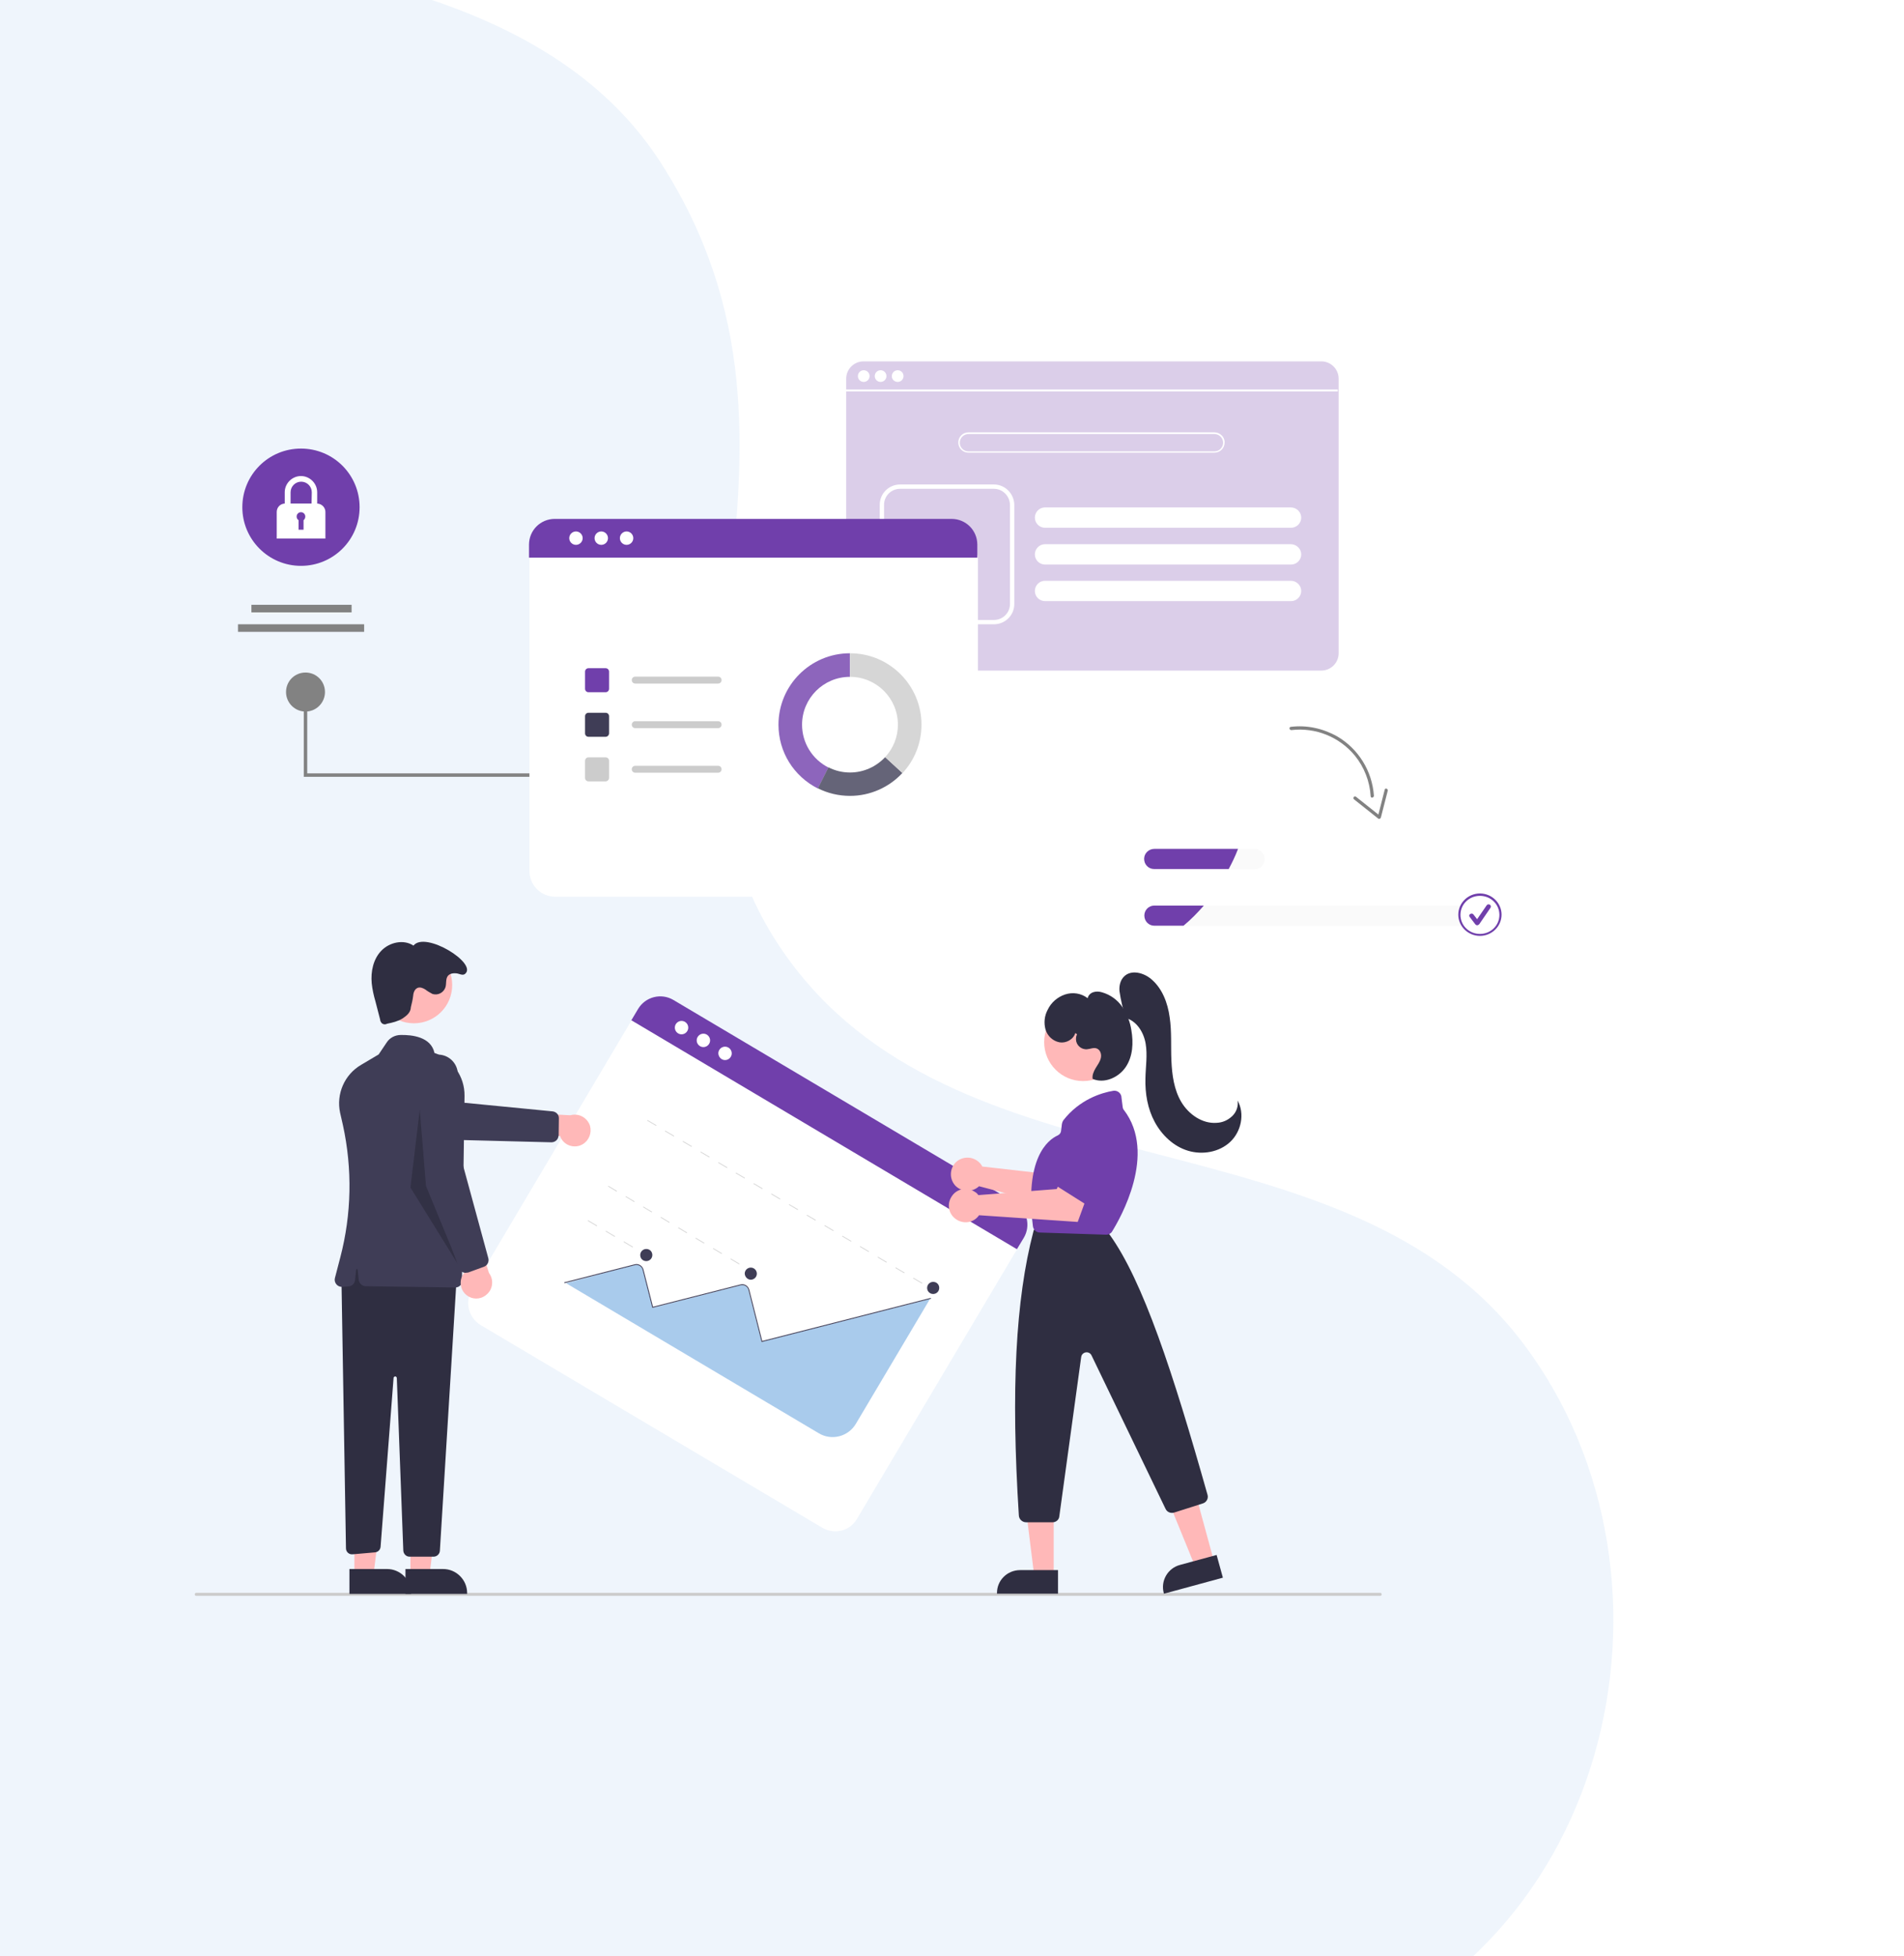 <?xml version="1.0" encoding="utf-8"?>
<!-- Generator: Adobe Illustrator 27.0.0, SVG Export Plug-In . SVG Version: 6.00 Build 0)  -->
<svg version="1.1" id="Camada_1" xmlns="http://www.w3.org/2000/svg" xmlns:xlink="http://www.w3.org/1999/xlink" x="0px" y="0px"
	 viewBox="0 0 880 904" style="enable-background:new 0 0 880 904;" xml:space="preserve">
<style type="text/css">
	.st0{fill:#D9D9D9;filter:url(#Adobe_OpacityMaskFilter);}
	.st1{mask:url(#mask0_375_9496_00000175286830222447772970000013074497852311475337_);}
	.st2{clip-path:url(#SVGID_00000136381016543284839800000000783116092342380696_);}
	.st3{clip-path:url(#SVGID_00000004547592596029153300000012499827351176538771_);}
	.st4{fill:#DDEAF8;fill-opacity:0.45;}
	.st5{clip-path:url(#SVGID_00000176022896856045319650000014540074740027293100_);}
	.st6{fill:#703FAB;fill-opacity:0.25;}
	.st7{fill:#FFFFFF;}
	.st8{fill:none;stroke:#FFFFFF;stroke-width:2;stroke-miterlimit:10;}
	.st9{fill:#CCCCCC;}
	.st10{fill:#E6E6E6;}
	.st11{fill:#703FAB;}
	.st12{fill:#D5D5D5;}
	.st13{fill:#5598DA;fill-opacity:0.5;}
	.st14{fill:#3F3D56;}
	.st15{fill:#FFB8B8;}
	.st16{fill:#2F2E41;}
	.st17{opacity:0.2;enable-background:new    ;}
	.st18{fill:#828282;}
	.st19{fill:#FAFAFA;}
	.st20{opacity:0.8;}
</style>
<defs>
	<filter id="Adobe_OpacityMaskFilter" filterUnits="userSpaceOnUse">
		<feColorMatrix  type="matrix" values="1 0 0 0 0  0 1 0 0 0  0 0 1 0 0  0 0 0 1 0"/>
	</filter>
</defs>
<mask maskUnits="userSpaceOnUse" id="mask0_375_9496_00000175286830222447772970000013074497852311475337_">
	<rect x="0" y="0" class="st0" width="786" height="904"/>
</mask>
<g class="st1">
</g>
<g>
	<defs>
		<rect id="SVGID_1_" width="880" height="904"/>
	</defs>
	<clipPath id="SVGID_00000036248005094444471380000012461197561887104931_">
		<use xlink:href="#SVGID_1_"  style="overflow:visible;"/>
	</clipPath>
	<g style="clip-path:url(#SVGID_00000036248005094444471380000012461197561887104931_);">
		<defs>
			
				<rect id="SVGID_00000135681512770395122330000016089812772319036304_" x="-631.3" y="-244" transform="matrix(0.996 -8.855592e-02 8.855592e-02 0.996 -38.587 5.484)" width="1347.6" height="1363.2"/>
		</defs>
		<clipPath id="SVGID_00000067195246434735012500000009590849865998843067_">
			<use xlink:href="#SVGID_00000135681512770395122330000016089812772319036304_"  style="overflow:visible;"/>
		</clipPath>
		<g style="clip-path:url(#SVGID_00000067195246434735012500000009590849865998843067_);">
			<path class="st4" d="M-61-237.5c0,0-116.8,80.5-49.2,164.2C-53.3-2.8,217.6-61.5,305.4,75.2c87.8,136.7-21.8,259.9,60.2,369.7
				c82,109.8,256.7,67.4,338.6,176.2c81.9,108.8,40.4,289-106.3,328.9c-154.4,41.9-204.3,140.7-204.3,140.7l-961.9,85.5L-689-181.7
				L-61-237.5z"/>
		</g>
	</g>
</g>
<g>
	<defs>
		<rect id="SVGID_00000012468570197348913360000000952028422028909992_" x="90" y="167" width="607.8" height="570.5"/>
	</defs>
	<clipPath id="SVGID_00000084520368887156566400000012683428536889880226_">
		<use xlink:href="#SVGID_00000012468570197348913360000000952028422028909992_"  style="overflow:visible;"/>
	</clipPath>
	<g style="clip-path:url(#SVGID_00000084520368887156566400000012683428536889880226_);">
		<path class="st6" d="M610.7,167H399.1c-4.4,0-8,3.6-8,8v126.9c0,4.4,3.6,8,8,8h211.6c4.4,0,8-3.6,8-8V175
			C618.7,170.6,615.1,167,610.7,167z"/>
		<path class="st7" d="M618.3,180H391v0.9h227.3V180z"/>
		<path class="st7" d="M399.2,176.5c1.5,0,2.7-1.2,2.7-2.7c0-1.5-1.2-2.7-2.7-2.7c-1.5,0-2.7,1.2-2.7,2.7
			C396.5,175.3,397.7,176.5,399.2,176.5z"/>
		<path class="st7" d="M407,176.5c1.5,0,2.7-1.2,2.7-2.7c0-1.5-1.2-2.7-2.7-2.7c-1.5,0-2.7,1.2-2.7,2.7
			C404.3,175.3,405.5,176.5,407,176.5z"/>
		<path class="st7" d="M414.9,176.5c1.5,0,2.7-1.2,2.7-2.7c0-1.5-1.2-2.7-2.7-2.7c-1.5,0-2.7,1.2-2.7,2.7
			C412.1,175.3,413.4,176.5,414.9,176.5z"/>
		<path class="st7" d="M561.3,199.8H447.6c-2.6,0-4.7,2.1-4.7,4.7c0,2.6,2.1,4.7,4.7,4.7h113.7c2.6,0,4.7-2.1,4.7-4.7
			C566.1,202,563.9,199.8,561.3,199.8z M561.3,208.6H447.6c-2.2,0-4-1.8-4-4c0-2.2,1.8-4,4-4h113.7c2.2,0,4,1.8,4,4
			C565.3,206.8,563.5,208.6,561.3,208.6z"/>
		<path class="st7" d="M596.6,234.5H483c-2.6,0-4.7,2.1-4.7,4.7c0,2.6,2.1,4.7,4.7,4.7h113.7c2.6,0,4.7-2.1,4.7-4.7
			C601.4,236.6,599.2,234.5,596.6,234.5z"/>
		<path class="st7" d="M596.6,251.5H483c-2.6,0-4.7,2.1-4.7,4.7c0,2.6,2.1,4.7,4.7,4.7h113.7c2.6,0,4.7-2.1,4.7-4.7
			C601.4,253.6,599.2,251.5,596.6,251.5z"/>
		<path class="st7" d="M596.6,268.4H483c-2.6,0-4.7,2.1-4.7,4.7c0,2.6,2.1,4.7,4.7,4.7h113.7c2.6,0,4.7-2.1,4.7-4.7
			C601.4,270.5,599.2,268.4,596.6,268.4z"/>
		<path class="st8" d="M459.4,224.9h-43.4c-4.6,0-8.4,3.7-8.4,8.4v45.8c0,4.6,3.7,8.4,8.4,8.4h43.4c4.6,0,8.4-3.7,8.4-8.4v-45.8
			C467.7,228.7,464,224.9,459.4,224.9z"/>
		<path class="st9" d="M637.9,737.5H90.7c-0.4,0-0.7-0.3-0.7-0.7s0.3-0.7,0.7-0.7h547.2c0.4,0,0.7,0.3,0.7,0.7
			S638.3,737.5,637.9,737.5z"/>
		<path class="st10" d="M274.5,545.3l-0.2,0.3l2,1.2l0.2-0.3L274.5,545.3z"/>
		<path class="st10" d="M265.6,560.2l-0.2,0.3l2,1.2l0.2-0.3L265.6,560.2z"/>
		<path class="st10" d="M281.7,604l-0.2,0.3l2,1.2l0.2-0.3L281.7,604z"/>
		<path class="st10" d="M277.3,601.9l-4.2-2.5l0.2-0.3l4.2,2.5L277.3,601.9z M269,597l-4.2-2.5l0.2-0.3l4.2,2.5L269,597z M260.7,592
			l-4.2-2.5l0.2-0.3l4.2,2.5L260.7,592z"/>
		<path class="st10" d="M250.6,585.6l-0.2,0.3l2,1.2l0.2-0.3L250.6,585.6z"/>
		<path class="st10" d="M430.4,595.3l-0.2,0.3l2,1.2l0.2-0.3L430.4,595.3z"/>
		<path class="st10" d="M293.1,513.9l-0.2,0.3l2,1.2l0.2-0.3L293.1,513.9z"/>
		<path class="st10" d="M345.1,587.2l-0.2,0.3l2,1.2l0.2-0.3L345.1,587.2z"/>
		<path class="st10" d="M296.7,578.6l-0.2,0.3l2,1.2l0.2-0.3L296.7,578.6z"/>
		<g>
			<path class="st7" d="M380,706l-157.8-93.6c-5.6-3.4-7.5-10.6-4.2-16.3l73.5-123.9c2.5-4.1,7.8-5.5,11.9-3l163.1,96.8
				c4.2,2.5,5.6,7.9,3.1,12.1l-73.5,123.8C392.9,707.5,385.7,709.4,380,706L380,706z"/>
		</g>
		<g>
			<path class="st11" d="M470,577.3L291.8,471.5l3.1-5.2c3.4-5.7,10.7-7.5,16.3-4.2L469,555.7c5.7,3.4,7.5,10.7,4.2,16.3L470,577.3
				L470,577.3z"/>
		</g>
		<path class="st7" d="M315,478c1.7,0,3.1-1.4,3.1-3.1c0-1.7-1.4-3.1-3.1-3.1s-3.1,1.4-3.1,3.1C311.9,476.6,313.3,478,315,478z"/>
		<path class="st7" d="M325.1,483.9c1.7,0,3.1-1.4,3.1-3.1c0-1.7-1.4-3.1-3.1-3.1c-1.7,0-3.1,1.4-3.1,3.1
			C322,482.5,323.4,483.9,325.1,483.9z"/>
		<path class="st7" d="M335.1,489.9c1.7,0,3.1-1.4,3.1-3.1c0-1.7-1.4-3.1-3.1-3.1s-3.1,1.4-3.1,3.1
			C332.1,488.5,333.4,489.9,335.1,489.9z"/>
		<path class="st12" d="M426.1,593.2l-4.1-2.4l0.2-0.3l4.1,2.4L426.1,593.2z M417.9,588.4l-4.1-2.4l0.2-0.3l4.1,2.4L417.9,588.4z
			 M409.7,583.5l-4.1-2.4l0.2-0.3l4.1,2.4L409.7,583.5z M401.5,578.6l-4.1-2.4l0.2-0.3l4.1,2.4L401.5,578.6z M393.3,573.8l-4.1-2.4
			l0.2-0.3l4.1,2.4L393.3,573.8z M385.1,568.9l-4.1-2.4l0.2-0.3l4.1,2.4L385.1,568.9z M376.9,564.1l-4.1-2.4l0.2-0.3l4.1,2.4
			L376.9,564.1z M368.7,559.2l-4.1-2.4l0.2-0.3l4.1,2.4L368.7,559.2z M360.5,554.3l-4.1-2.4l0.2-0.3l4.1,2.4L360.5,554.3z
			 M352.3,549.5l-4.1-2.4l0.2-0.3l4.1,2.4L352.3,549.5z M344.1,544.6l-4.1-2.4l0.2-0.3l4.1,2.4L344.1,544.6z M336,539.8l-4.1-2.4
			l0.2-0.3l4.1,2.4L336,539.8z M327.8,534.9l-4.1-2.4l0.2-0.3l4.1,2.4L327.8,534.9z M319.6,530l-4.1-2.4l0.2-0.3l4.1,2.4L319.6,530z
			 M311.4,525.2l-4.1-2.4l0.2-0.3l4.1,2.4L311.4,525.2z M303.2,520.3l-4.1-2.4l0.2-0.3l4.1,2.4L303.2,520.3z"/>
		<path class="st12" d="M341.6,584.3l-4-2.4l0.2-0.3l4,2.4L341.6,584.3z M333.5,579.5l-4-2.4l0.2-0.3l4,2.4L333.5,579.5z
			 M325.4,574.7l-4-2.4l0.2-0.3l4,2.4L325.4,574.7z M317.4,569.9l-4-2.4l0.2-0.3l4,2.4L317.4,569.9z M309.3,565.1l-4-2.4l0.2-0.3
			l4,2.4L309.3,565.1z M301.2,560.3l-4-2.4l0.2-0.3l4,2.4L301.2,560.3z M293.1,555.5l-4-2.4l0.2-0.3l4,2.4L293.1,555.5z M285,550.7
			l-4-2.4l0.2-0.3l4,2.4L285,550.7z"/>
		<path class="st12" d="M292.4,576.5l-4.2-2.5l0.2-0.3l4.2,2.5L292.4,576.5z M284.1,571.6l-4.2-2.5l0.2-0.3l4.2,2.5L284.1,571.6z
			 M275.8,566.7l-4.2-2.5l0.2-0.3l4.2,2.5L275.8,566.7z"/>
		<path class="st13" d="M261.6,593l116.9,69.4c5.9,3.5,13.5,1.5,17-4.3l34.2-57.6l-0.2-0.1L352,620.1l-6.1-24
			c-0.2-0.9-0.9-1.6-1.7-2c-0.6-0.3-1.4-0.3-2-0.1l-40.6,10.4l-4.5-17.6c-0.4-1.6-2-2.6-3.6-2.2C293.1,584.6,266.7,591.6,261.6,593
			L261.6,593z"/>
		<path class="st14" d="M260.9,593l-0.1-0.4l32.5-8.3c1.8-0.5,3.6,0.6,4.1,2.4l4.4,17.2l40.4-10.3c1.8-0.5,3.6,0.6,4.1,2.4l6,23.7
			l77.9-19.9l0.1,0.4l-78.3,20l-6.1-24.1c-0.4-1.6-2-2.5-3.6-2.1l-40.8,10.4l-4.5-17.6c-0.4-1.6-2-2.5-3.6-2.1L260.9,593L260.9,593z
			"/>
		<path class="st14" d="M298.7,582.8c1.5,0,2.8-1.2,2.8-2.8s-1.2-2.8-2.8-2.8c-1.5,0-2.8,1.2-2.8,2.8S297.1,582.8,298.7,582.8z"/>
		<path class="st14" d="M347,591.4c1.5,0,2.8-1.2,2.8-2.8c0-1.5-1.2-2.8-2.8-2.8c-1.5,0-2.8,1.2-2.8,2.8
			C344.3,590.1,345.5,591.4,347,591.4z"/>
		<path class="st14" d="M431.3,598c1.5,0,2.8-1.2,2.8-2.8s-1.2-2.8-2.8-2.8c-1.5,0-2.8,1.2-2.8,2.8S429.8,598,431.3,598z"/>
		<path class="st15" d="M269.3,528.8c-3.4,2-7.9,0.9-9.9-2.6c-0.2-0.4-0.4-0.8-0.5-1.2l-25.7,0.5l7.1-11.3l23.3,1.2
			c3.9-1.1,7.9,1.1,9.1,4.9C273.6,523.6,272.2,527.1,269.3,528.8z"/>
		<path class="st14" d="M258,525.6c-0.4,1.4-1.7,2.3-3.2,2.3l-47.1-1.2l-42.6-12.6c-4.9-1.4-7.7-6.6-6.2-11.5
			c1.4-4.9,6.6-7.7,11.5-6.2c0.1,0,0.2,0.1,0.3,0.1l38.5,12.6l46.2,4.5c1.7,0.2,3,1.6,2.9,3.3l-0.1,7.9
			C258.1,525,258,525.3,258,525.6L258,525.6z"/>
		<path class="st15" d="M189.7,728h8.8l4.2-34h-13V728z"/>
		<path class="st16" d="M187.4,725.1h17.4c6.1,0,11.1,5,11.1,11.1v0.4h-28.5V725.1z"/>
		<path class="st15" d="M163.8,728h8.8l4.2-34h-13V728z"/>
		<path class="st16" d="M161.5,725.1h17.4c6.1,0,11.1,5,11.1,11.1v0.4h-28.5V725.1z"/>
		<path class="st16" d="M157.8,590.4l2.1,125.1c0,1.6,1.3,2.9,2.9,2.8c0.1,0,0.1,0,0.2,0l10.3-0.9c1.4-0.1,2.5-1.2,2.6-2.6l6-78
			c0-0.4,0.4-0.7,0.8-0.7c0.4,0,0.6,0.3,0.7,0.7l3,79.8c0.1,1.5,1.3,2.8,2.9,2.8h11.1c1.5,0,2.8-1.2,2.9-2.7l7.8-126.9l-46.1-11.5
			L157.8,590.4L157.8,590.4z"/>
		<path class="st15" d="M191.3,472.9c9.8,0,17.7-7.9,17.7-17.7s-7.9-17.7-17.7-17.7c-9.8,0-17.7,7.9-17.7,17.7
			S181.5,472.9,191.3,472.9z"/>
		<path class="st14" d="M210.4,595C210.4,595,210.4,595,210.4,595l-41.4-0.6c-1.6,0-3-1.3-3.2-2.9l-0.5-4.7c0-0.2-0.2-0.3-0.4-0.3
			c-0.2,0-0.3,0.2-0.3,0.3l-0.5,4.8c-0.2,1.6-1.4,2.8-3,2.9l-2.9,0.2c-1.8,0.1-3.3-1.2-3.5-3c0-0.4,0-0.7,0.1-1.1l2.5-9.6
			c5.2-19.9,5.6-40.8,1.2-61l-1.3-5.7c-1.9-8.7,2-17.7,9.7-22.2l8.1-4.8l3.7-5.5c1.4-2.2,3.9-3.5,6.5-3.5c5.1-0.1,14,0.8,15.6,8.3
			c8.4,2.9,14,10.9,13.9,19.8l-1.2,85.3C213.7,593.6,212.2,595,210.4,595L210.4,595z"/>
		<path class="st16" d="M189.9,465.4c-0.1,2.5-1.8,3.9-3.9,5.3c-2.1,1.3-4.6,1.9-7.1,2.4c-1.1,0.6-2.4,0.2-2.9-0.9
			c-0.2-0.3-0.3-0.6-0.3-1l-2.2-8.5c-0.8-2.7-1.4-5.5-1.7-8.3c-0.5-5.4,0.7-11.2,4.5-15.1c3.8-3.9,10.3-5.3,14.8-2.3
			c5.4-6.9,29.9,8.3,23.8,13.1c-1.1,0.9-2.7-0.2-4.1-0.3c-1.4-0.1-2.9,0.1-3.8,1.2c-1.1,1.4-0.6,3.4-1.1,5.2c-0.8,2.5-3.5,4-6.1,3.1
			c0,0,0,0,0,0c-1.1-0.6-2.2-1.2-3.2-2c-1.1-0.7-2.4-1.2-3.5-0.8c-1.6,0.6-2.1,2.5-2.2,4.1C190.7,462.2,190.3,463.8,189.9,465.4
			L189.9,465.4z"/>
		<path class="st17" d="M194,512.8l2.9,35.3l15.1,36.7l-22.3-36L194,512.8z"/>
		<path class="st15" d="M215.6,598.5c-3.1-2.5-3.6-7.1-1.1-10.2c0.3-0.3,0.6-0.6,0.9-0.9l-9.6-23.9l13.1,2.6l7.1,22.2
			c2.4,3.2,1.8,7.8-1.4,10.2C221.9,600.7,218.2,600.6,215.6,598.5L215.6,598.5z"/>
		<path class="st14" d="M215.4,588.2c-1.5,0.1-2.8-0.8-3.3-2.2l-15.6-44.4l-3.3-44.3c-0.4-5.1,3.4-9.5,8.5-9.9
			c5.1-0.4,9.5,3.4,9.9,8.5c0,0.1,0,0.2,0,0.3l1.9,40.5l12.2,44.8c0.4,1.6-0.4,3.3-2,3.9l-7.4,2.7
			C216,588.1,215.7,588.1,215.4,588.2L215.4,588.2z"/>
		<path class="st15" d="M453.4,538.1c0.2,0.3,0.5,0.7,0.6,1l36.1,4.1l5.2-7.1l11.7,6.5l-10.3,17.2l-44.2-11.6
			c-3.1,2.9-7.9,2.8-10.9-0.2c-2.9-3.1-2.8-7.9,0.2-10.9c3.1-2.9,7.9-2.8,10.9,0.2C453,537.6,453.2,537.8,453.4,538.1z"/>
		<path class="st11" d="M504.5,548.8c-0.3-0.1-0.6-0.3-0.8-0.5l-14.5-12.2c-1.4-1.2-1.6-3.2-0.4-4.6c0.1-0.1,0.1-0.1,0.2-0.2
			l13.2-13.2c1.1-1.2,3-1.3,4.3-0.3l10,7.2c1.3,0.9,1.7,2.6,1,4.1l-8.6,18.2C508,548.8,506.1,549.5,504.5,548.8z"/>
		<path class="st15" d="M561.1,721.6l-8.7,2.4l-13.2-32.3l12.8-3.5L561.1,721.6z"/>
		<path class="st16" d="M545.4,723.2l16.9-4.6l2.9,10.5l-27.2,7.4l-0.1-0.2C536.3,730.6,539.7,724.7,545.4,723.2L545.4,723.2z"/>
		<path class="st15" d="M487,728.2h-9l-4.3-34.6H487V728.2z"/>
		<path class="st16" d="M471.5,725.6H489v10.9h-28.2v-0.2C460.7,730.4,465.5,725.6,471.5,725.6z"/>
		<path class="st15" d="M500.6,499.6c9.9,0,18-8,18-18c0-9.9-8-18-18-18c-9.9,0-18,8-18,18C482.6,491.5,490.6,499.6,500.6,499.6z"/>
		<path class="st16" d="M486.5,703.5h-12.3c-1.7,0-3.2-1.4-3.3-3.1c-3.7-58.1-1.5-99.8,6.7-131.2c0-0.1,0.1-0.3,0.1-0.4l0.7-1.6
			c0.5-1.3,1.7-2.1,3.1-2.1h25.2c1,0,1.9,0.4,2.5,1.2l3.4,4c0.1,0.1,0.1,0.2,0.2,0.2c15.5,21.5,29.3,63.7,45.3,120.3
			c0.5,1.7-0.5,3.5-2.2,4l-13.2,4.2c-1.6,0.5-3.3-0.2-4-1.7l-34.2-70.9c-0.6-1.3-2.1-1.8-3.4-1.2c-0.8,0.4-1.3,1.1-1.4,2l-10.1,73.5
			C489.5,702.3,488.1,703.5,486.5,703.5L486.5,703.5z"/>
		<path class="st11" d="M511.3,570.6C511.3,570.6,511.2,570.6,511.3,570.6l-30.7-1c-1.6,0-3-1.3-3.2-2.9c-3.9-31.4,6.8-39.9,11.5-42
			c0.8-0.4,1.4-1.1,1.5-2l0.4-3.3c0.1-0.6,0.3-1.1,0.6-1.6c7.5-9.7,17.7-12.8,23.1-13.7c1.8-0.3,3.5,0.9,3.8,2.7c0,0,0,0.1,0,0.2
			l0.6,4.7c0.1,0.5,0.2,0.9,0.5,1.2c15.6,20.3-1.8,50.4-5.4,56.2C513.5,570,512.4,570.6,511.3,570.6L511.3,570.6z"/>
		<path class="st16" d="M520.3,470.4c-1.3-4-2.3-8.2-2.9-12.4c-0.2-2.5,0.4-5.1,2.2-6.8c3.3-3.2,9-1.7,12.5,1.3
			c5.1,4.3,7.6,11,8.5,17.6c1,6.6,0.5,13.3,0.8,20s1.2,13.5,4.6,19.2c3.4,5.7,9.7,10.1,16.3,9.6c2.7-0.1,5.2-1.2,7.2-3.1
			c2-1.9,2.9-4.6,2.5-7.2c3.4,6.1,1.7,14.3-3.4,19.1c-5.1,4.8-12.9,6.1-19.5,4.1c-6.7-2-12.1-7.2-15.4-13.3
			c-3.3-6.1-4.5-13.2-4.3-20.2c0.1-5.3,1-10.7,0.1-16c-0.9-5.3-4.2-10.6-9.4-11.9L520.3,470.4L520.3,470.4z"/>
		<path class="st16" d="M497,477.4c-0.9,3-4.3,4.8-7.3,4.3c-3.1-0.6-5.6-2.9-6.5-6c-0.8-3-0.5-6.2,1-9c1.6-3.4,4.5-5.9,8-7.1
			c3.6-1.2,7.5-0.6,10.5,1.7c0.3-1.4,1.4-2.4,2.7-2.8c1.3-0.4,2.7-0.3,4,0.1c3.8,1.1,7.1,3.5,9.3,6.7c2.2,3.3,3.6,6.9,4.2,10.8
			c1,5.8,0.7,12.1-2.6,17c-3.3,4.9-9.9,7.8-15.3,5.5c-0.3-1.7,0.5-3.5,1.4-5c0.9-1.5,2-2.9,2.4-4.7s-0.3-3.8-2-4.4
			c-1.4-0.5-2.9,0.3-4.4,0.4c-2.7,0.2-5-1.9-5.1-4.5c0-0.9,0.1-1.7,0.5-2.4L497,477.4L497,477.4z"/>
		<path class="st15" d="M451.4,551.4c0.3,0.3,0.6,0.6,0.8,0.9l36.2-2.8l3.8-7.9l12.8,4.2l-6.9,18.9l-45.6-3.1
			c-2.4,3.5-7.2,4.3-10.7,1.8c-3.5-2.4-4.3-7.2-1.8-10.7c2.4-3.5,7.2-4.3,10.7-1.8C450.9,551,451.2,551.2,451.4,551.4L451.4,551.4z"
			/>
		<path class="st11" d="M504.8,558.3c-0.3-0.1-0.6-0.2-0.9-0.4l-16-10.1c-1.5-1-2-3-1-4.5c0.1-0.1,0.1-0.2,0.2-0.2l11.2-14.9
			c1-1.3,2.8-1.7,4.2-0.9l10.8,5.8c1.4,0.7,2.1,2.4,1.6,3.9l-6,19.2C508.3,557.8,506.5,558.8,504.8,558.3z"/>
		<path class="st18" d="M132.2,319.8c0-5,4-9,9-9c5,0,9,4,9,9c0,4.7-3.6,8.6-8.2,9v28.6h105.1v1.6H140.4v-30.2
			C135.8,328.4,132.2,324.5,132.2,319.8z"/>
		<g>
			<path class="st19" d="M683.2,418.5H533.5c-2.6,0-4.6,2.1-4.6,4.7s2.1,4.7,4.6,4.7h149.7c2.6,0,4.6-2.1,4.6-4.7
				S685.7,418.5,683.2,418.5z"/>
		</g>
		<g>
			<path class="st19" d="M579.9,392.3h-46.4c-2.6,0-4.6,2.1-4.6,4.7c0,2.6,2.1,4.7,4.6,4.7h46.4c2.6,0,4.6-2.1,4.6-4.7
				C584.5,394.4,582.4,392.3,579.9,392.3z"/>
		</g>
		<path class="st11" d="M533.5,418.5h22.9c-2.9,3.3-6,6.5-9.4,9.3h-13.5c-2.6,0-4.6-2.1-4.6-4.7
			C528.9,420.6,530.9,418.5,533.5,418.5L533.5,418.5z"/>
		<path class="st11" d="M533.5,392.3h38.7c-1.2,3.2-2.7,6.3-4.3,9.3h-34.5c-2.6,0-4.6-2.1-4.6-4.7
			C528.8,394.4,530.9,392.3,533.5,392.3L533.5,392.3L533.5,392.3z"/>
		<g>
			<path class="st7" d="M684,432c5.3,0,9.5-4.2,9.5-9.3s-4.3-9.3-9.5-9.3s-9.5,4.2-9.5,9.3S678.8,432,684,432z"/>
			<path class="st11" d="M684,432.5c-5.5,0-10-4.4-10-9.8s4.5-9.8,10-9.8c5.5,0,10,4.4,10,9.8S689.5,432.5,684,432.5z M684,414
				c-5,0-9,3.9-9,8.8s4,8.8,9,8.8c5,0,9-3.9,9-8.8C693,417.9,689,414,684,414z"/>
			<path class="st11" d="M682.7,427.6c-0.3,0-0.6-0.2-0.8-0.4l-2.6-3.4c-0.4-0.5-0.3-1.1,0.2-1.4c0.5-0.3,1.1-0.3,1.5,0.2l1.7,2.2
				l4.4-6.4c0.3-0.5,1-0.6,1.5-0.3c0.5,0.3,0.6,1,0.3,1.4l-5.2,7.6C683.4,427.4,683.1,427.6,682.7,427.6L682.7,427.6L682.7,427.6z"
				/>
		</g>
		<path class="st18" d="M596.6,335.9c-1,0.1-0.7,1.6,0.3,1.5c11.1-1.3,22.1,3.1,29.3,11.8c4.3,5.3,6.9,11.9,7.3,18.8
			c0.1,1,1.5,0.7,1.5-0.3c-0.8-11.4-7.2-21.7-17-27.4C611.4,336.6,604,335,596.6,335.9L596.6,335.9z"/>
		<path class="st18" d="M641.4,365.4c0.2-0.9-1.2-1.4-1.4-0.5l-3.2,12.6l1.1-0.4l-11.2-8.9c-0.8-0.6-1.6,0.6-0.9,1.2l11.2,8.9
			c0,0,0.1,0.1,0.2,0.1c0.4,0.1,0.8-0.1,1-0.5L641.4,365.4L641.4,365.4z"/>
		<g>
			<path class="st7" d="M440,414.4H256.6c-6.6,0-11.9-5.3-11.9-11.9V258.4c0-4.8,3.9-8.7,8.7-8.7h189.7c4.9,0,8.8,4,8.9,8.9v144
				C451.9,409,446.6,414.4,440,414.4z"/>
			<g>
				<path class="st11" d="M451.8,257.7H244.5v-6c0-6.6,5.3-11.9,11.9-11.9h183.4c6.6,0,11.9,5.3,11.9,11.9V257.7z"/>
			</g>
			<path class="st7" d="M266.2,251.8c1.7,0,3.1-1.4,3.1-3.1s-1.4-3.1-3.1-3.1c-1.7,0-3.1,1.4-3.1,3.1S264.5,251.8,266.2,251.8z"/>
			<path class="st7" d="M277.9,251.8c1.7,0,3.1-1.4,3.1-3.1s-1.4-3.1-3.1-3.1c-1.7,0-3.1,1.4-3.1,3.1S276.2,251.8,277.9,251.8z"/>
			<path class="st7" d="M289.6,251.8c1.7,0,3.1-1.4,3.1-3.1s-1.4-3.1-3.1-3.1s-3.1,1.4-3.1,3.1S287.9,251.8,289.6,251.8z"/>
			<path class="st11" d="M279.9,319.9h-7.9c-0.9,0-1.6-0.7-1.6-1.6v-7.9c0-0.9,0.7-1.6,1.6-1.6h7.9c0.9,0,1.6,0.7,1.6,1.6v7.9
				C281.5,319.2,280.8,319.9,279.9,319.9z"/>
			<path class="st9" d="M331.9,315.9h-38.3c-0.9,0-1.6-0.7-1.6-1.6c0-0.9,0.7-1.6,1.6-1.6h38.3c0.9,0,1.6,0.7,1.6,1.6
				S332.8,315.9,331.9,315.9C331.9,315.9,331.9,315.9,331.9,315.9z"/>
			<path class="st14" d="M279.9,340.5h-7.9c-0.9,0-1.6-0.7-1.6-1.6v-7.9c0-0.9,0.7-1.6,1.6-1.6h7.9c0.9,0,1.6,0.7,1.6,1.6v7.9
				C281.5,339.7,280.8,340.5,279.9,340.5z"/>
			<path class="st9" d="M331.9,336.5h-38.3c-0.9,0-1.6-0.7-1.6-1.6s0.7-1.6,1.6-1.6h38.3c0.9,0,1.6,0.7,1.6,1.6
				C333.5,335.8,332.8,336.5,331.9,336.5L331.9,336.5z"/>
			<path class="st9" d="M279.9,361.1h-7.9c-0.9,0-1.6-0.7-1.6-1.6v-7.9c0-0.9,0.7-1.6,1.6-1.6h7.9c0.9,0,1.6,0.7,1.6,1.6v7.9
				C281.5,360.3,280.8,361.1,279.9,361.1z"/>
			<path class="st9" d="M331.9,357.1h-38.3c-0.9,0-1.6-0.7-1.6-1.6s0.7-1.6,1.6-1.6h38.3c0.9,0,1.6,0.7,1.6,1.6
				S332.8,357.1,331.9,357.1z"/>
			<g class="st20">
				<path class="st11" d="M378,364.4c-11.2-5.7-18.2-16.9-18.2-29.5c0-18.2,14.8-33,33-33v10.9c-12.2,0-22.1,9.9-22.1,22.1
					c0,8.4,4.7,16,12.2,19.8L378,364.4L378,364.4z"/>
				<path class="st14" d="M409.1,349.9c-4.2,4.5-10.1,7.1-16.2,7.1c-3.5,0-6.9-0.8-10-2.4l-4.9,9.7c4.6,2.3,9.6,3.5,14.9,3.5
					c9.2,0,18-3.9,24.2-10.6L409.1,349.9z"/>
				<path class="st9" d="M425.9,334.9c0-18.2-14.8-33-33-33v10.9c12.2,0,22.1,9.9,22.1,22.1c0,5.6-2.1,10.9-5.9,15l8,7.4
					C422.8,351.2,425.9,343.2,425.9,334.9L425.9,334.9z"/>
			</g>
		</g>
		<path class="st18" d="M162.5,279.5h-46.3v3.5h46.3V279.5z"/>
		<path class="st18" d="M168.3,288.5H110v3.5h58.3V288.5z"/>
		<g>
			<path class="st11" d="M139.1,261.5c15,0,27.1-12.1,27.1-27.1c0-15-12.1-27.1-27.1-27.1S112,219.4,112,234.4
				C112,249.4,124.2,261.5,139.1,261.5z"/>
			<path class="st7" d="M146.6,232.7v-5.2c0-4.1-3.4-7.5-7.5-7.5s-7.5,3.4-7.5,7.5v5.2c-2.1,0.1-3.7,1.8-3.7,3.9v12.3h22.5v-12.3
				C150.4,234.5,148.7,232.8,146.6,232.7L146.6,232.7z M140.3,240.4v4.4H138v-4.4c-0.6-0.4-0.9-1-0.9-1.7c0-1.1,0.9-2,2-2
				c1.1,0,2,0.9,2,2C141.1,239.4,140.8,240,140.3,240.4L140.3,240.4z M144,232.7h-9.7v-5.2c0-2.7,2.2-4.9,4.9-4.9
				c2.7,0,4.9,2.2,4.9,4.9L144,232.7L144,232.7z"/>
		</g>
	</g>
</g>
</svg>
